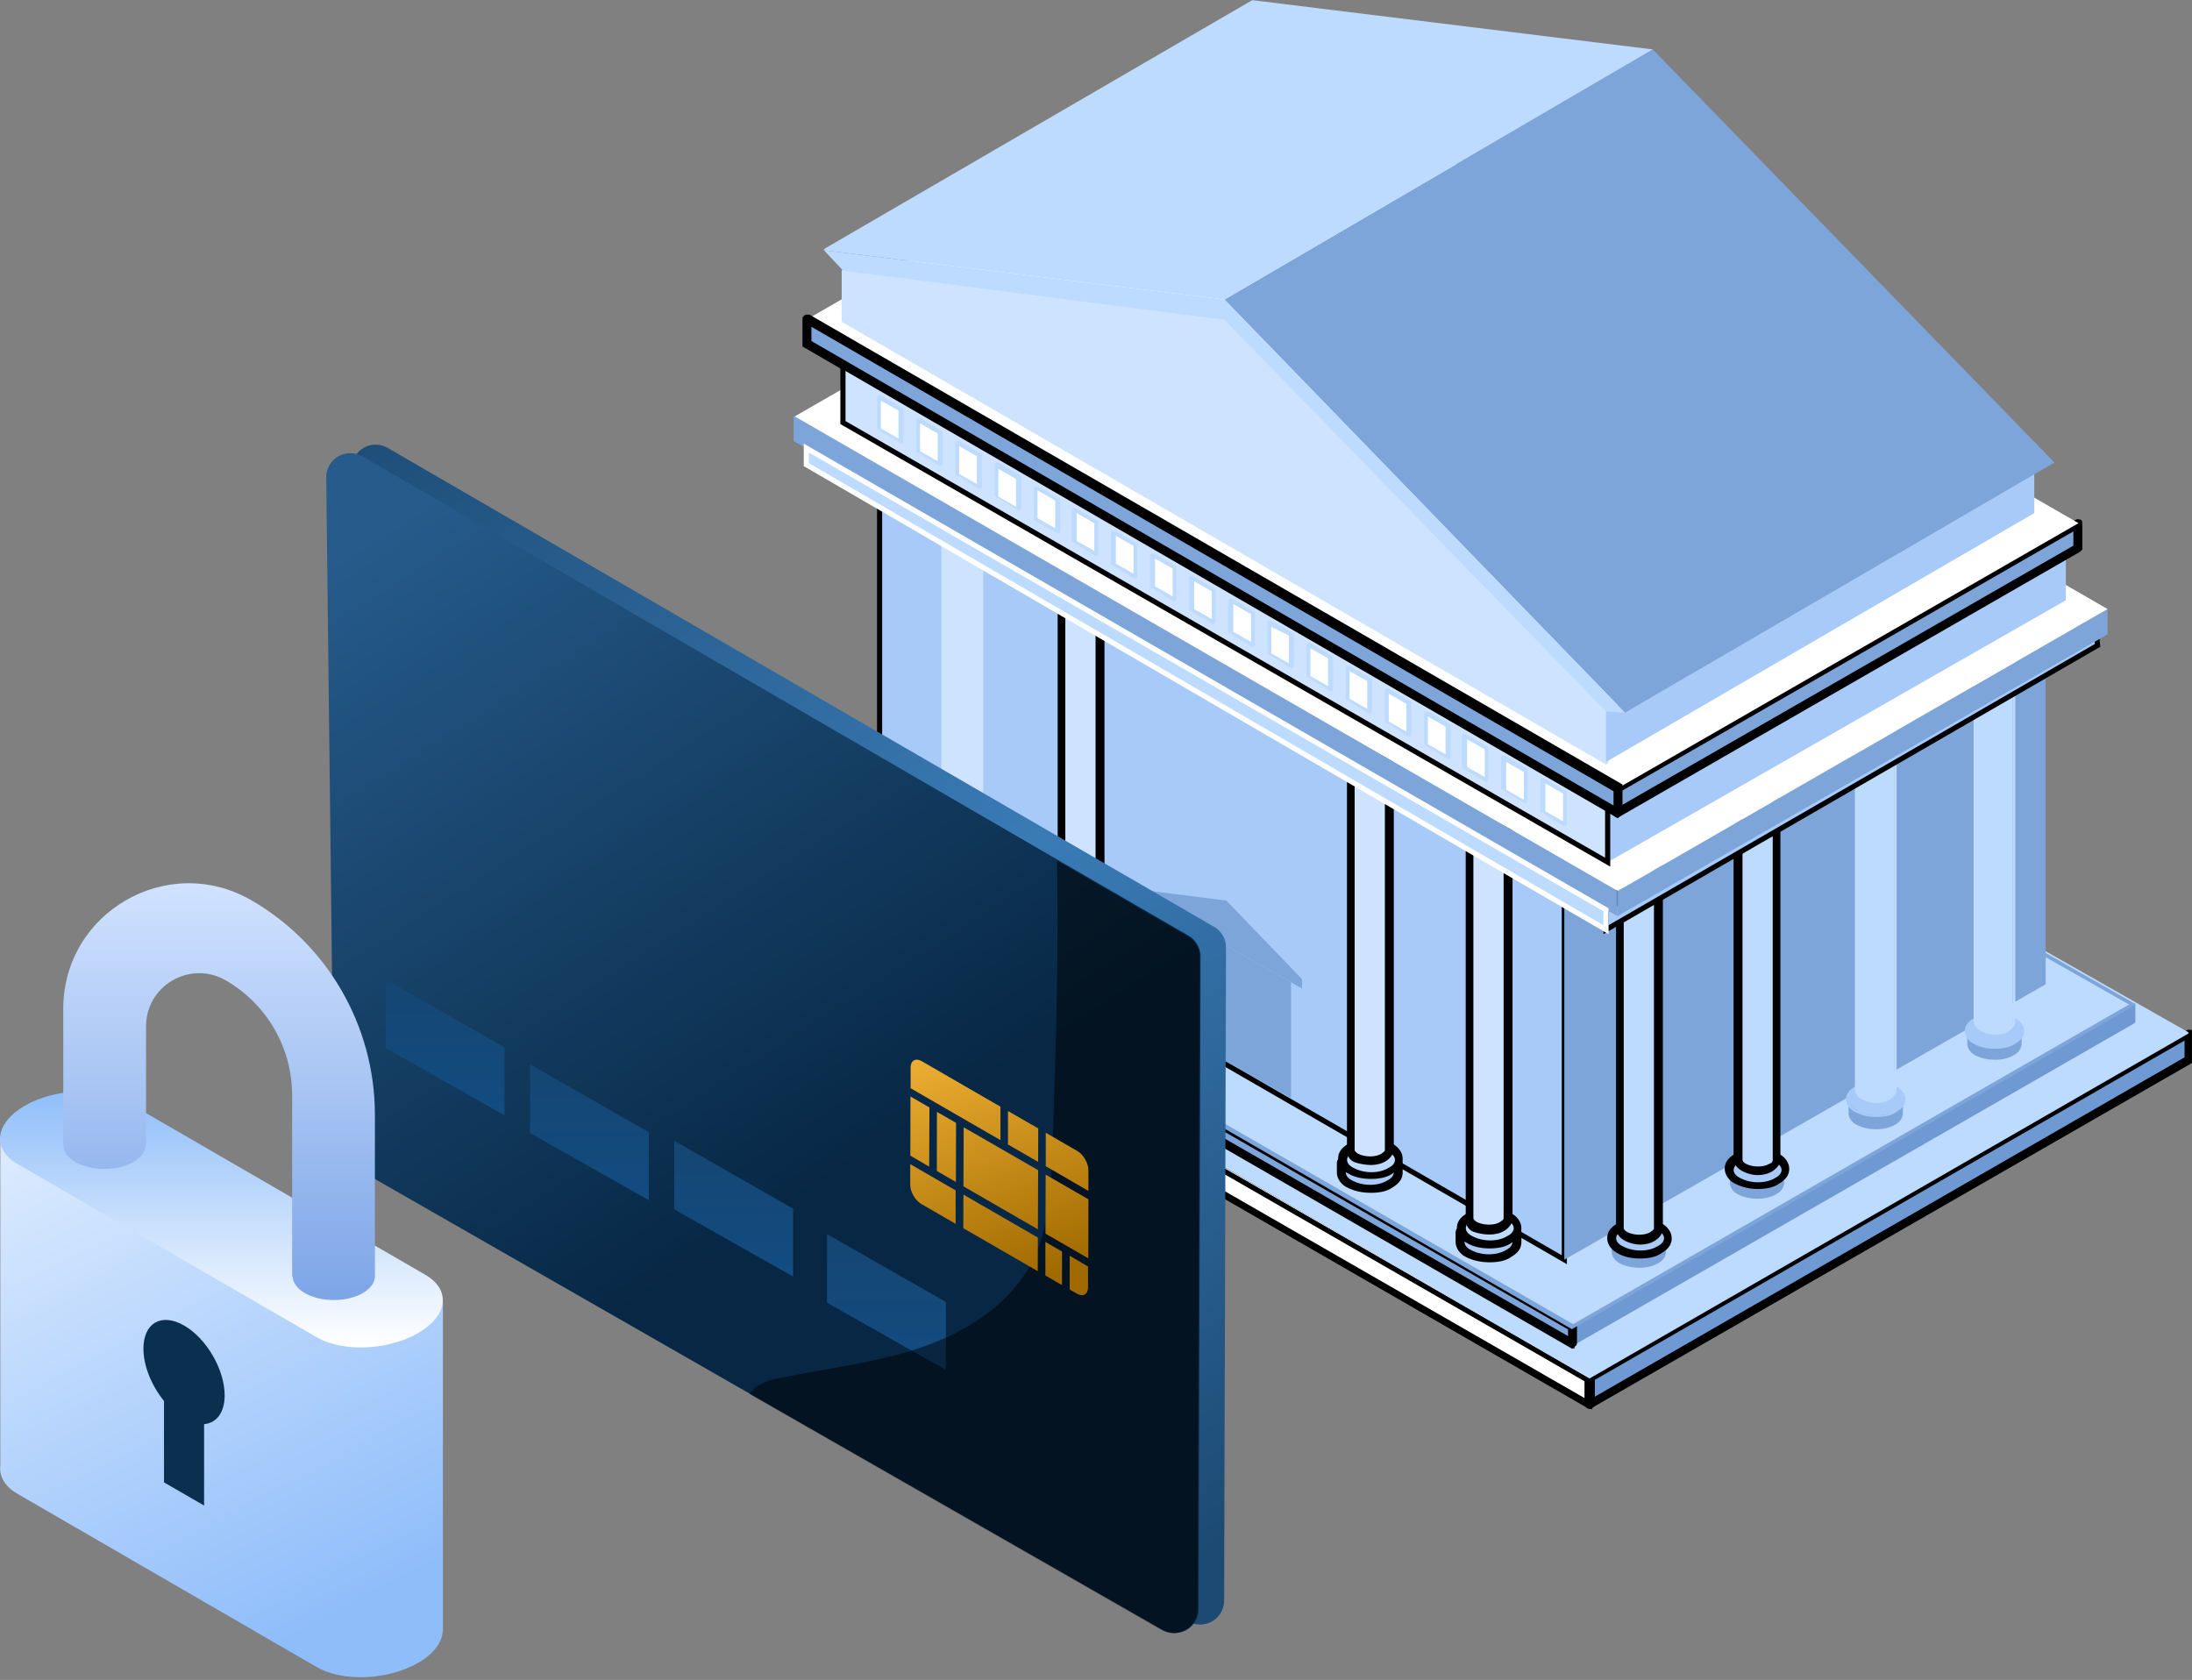<svg width="351" height="269" viewBox="0 0 351 269" fill="none" xmlns="http://www.w3.org/2000/svg">
<rect x="0" y="0" width="351" height="269" fill="#808080" stroke="none"/>
<g clip-path="url(#clip0_864_3005)">
<path d="M350.425 165.499L254.536 220.725V224.973L350.425 169.747V165.499Z" fill="#6E99D2"/>
<path d="M254.536 225.175L350.627 169.948L350.829 169.746V165.498C350.829 165.295 350.829 165.295 350.627 165.295H350.425L254.536 220.522L254.334 220.724V224.973C254.132 224.973 254.334 225.175 254.536 225.175ZM350.222 169.544L254.941 224.366V220.724L350.222 165.902V169.544Z" fill="#6E99D2"/>
<path d="M254.536 225.175L350.627 169.948L350.829 169.746V165.498C350.829 165.295 350.829 165.295 350.627 165.295H350.425L254.536 220.522L254.334 220.724V224.973C254.132 224.973 254.334 225.175 254.536 225.175ZM350.222 169.544L254.941 224.366V220.724L350.222 165.902V169.544Z" stroke="black" stroke-width="0.824"/>
<path d="M119.202 147.09L254.538 224.974V220.726L119.202 142.842V147.09Z" fill="white"/>
<path d="M119.202 147.09L254.538 224.974V220.726L119.202 142.842V147.09Z" stroke="black" stroke-width="0.824"/>
<path d="M254.536 225.176C254.739 225.176 254.941 224.974 254.941 224.771V220.523V220.321L119.605 142.437H119.201L118.998 142.639V146.887V147.09L254.536 225.176ZM254.132 220.927V224.569L119.403 147.09V143.448L254.132 220.927Z" fill="white"/>
<path d="M254.536 225.176C254.739 225.176 254.941 224.974 254.941 224.771V220.523V220.321L119.605 142.437H119.201L118.998 142.639V146.887V147.09L254.536 225.176ZM254.132 220.927V224.569L119.403 147.09V143.448L254.132 220.927Z" stroke="black" stroke-width="0.824"/>
<path d="M350.423 165.294L213.671 87.612L119.199 142.435L254.535 220.723L350.423 165.497V165.294Z" fill="#BDDAFF"/>
<path d="M341.521 160.843L251.701 212.429V215.26H251.904L341.521 163.675V160.843Z" fill="#6E99D2"/>
<path d="M251.905 215.464L341.724 163.879L341.927 163.676V160.844C341.927 160.844 341.927 160.642 341.724 160.642H341.522L251.905 212.227V212.429V215.262C251.5 215.262 251.5 215.464 251.905 215.464C251.703 215.464 251.703 215.464 251.905 215.464ZM341.118 163.474L252.108 214.655V212.632L341.118 161.451V163.474Z" fill="#6E99D2"/>
<path d="M125.066 142.233L251.703 215.262V212.429L125.066 139.401V142.233Z" fill="#7DA5DA"/>
<path d="M125.066 142.233L251.703 215.262V212.429L125.066 139.401V142.233Z" stroke="black" stroke-width="0.824"/>
<path d="M251.704 215.464C251.78 215.387 251.858 215.339 251.924 215.298C252.031 215.232 252.108 215.184 252.108 215.06V212.227C252.108 212.025 252.108 212.025 251.906 212.025L125.066 138.996H124.662L124.459 139.199V142.031C124.459 142.233 124.46 142.233 124.662 142.233L251.704 215.464ZM251.501 212.632V214.654L125.269 142.031V140.008L251.501 212.632Z" fill="#7DA5DA"/>
<path d="M251.704 215.464C251.78 215.387 251.858 215.339 251.924 215.298C252.031 215.232 252.108 215.184 252.108 215.06V212.227C252.108 212.025 252.108 212.025 251.906 212.025L125.066 138.996H124.662L124.459 139.199V142.031C124.459 142.233 124.46 142.233 124.662 142.233L251.704 215.464ZM251.501 212.632V214.654L125.269 142.031V140.008L251.501 212.632Z" stroke="black" stroke-width="0.824"/>
<path d="M341.521 160.842L214.074 88.42H213.872L125.064 139.399L251.701 212.428L341.521 160.842Z" fill="#BDDAFF"/>
<path d="M251.703 212.833C251.905 212.833 251.905 212.833 251.703 212.833L341.724 161.046L341.927 160.843C341.927 160.843 341.927 160.641 341.724 160.641L214.278 88.219C214.278 88.219 214.076 88.219 213.873 88.219L124.863 139.198L124.661 139.4C124.661 139.602 124.661 139.602 124.863 139.602L251.703 212.833ZM340.915 160.843L251.905 212.024L125.673 139.4L214.076 88.826L340.915 160.843Z" fill="#7DA5DA"/>
<path d="M140.847 138.393L250.492 201.712V144.462L140.847 81.143V138.393Z" fill="#A7CAF8"/>
<path d="M140.847 138.393L250.492 201.712V144.462L140.847 81.143V138.393Z" stroke="black" stroke-width="0.824"/>
<path d="M327.566 157.609L250.49 201.709V144.46L257.166 148.304L327.566 107.44V157.609Z" fill="#7DA5DA"/>
<path d="M243.003 197.06V198.678C243.003 199.285 242.561 200.094 241.676 200.499C239.686 201.509 236.591 201.509 234.822 200.499C233.937 200.094 233.495 199.285 233.495 198.678V197.06H243.003Z" fill="#A7CAF8"/>
<path d="M238.551 201.712C239.765 201.712 240.979 201.509 241.788 200.903C242.799 200.296 243.205 199.689 243.205 198.88V197.261C243.205 197.06 243.002 196.857 242.799 196.857H233.899C233.696 196.857 233.494 197.06 233.494 197.261V198.88C233.494 199.689 234.101 200.499 234.91 200.903C236.124 201.509 237.338 201.712 238.551 201.712ZM242.597 197.464V198.88C242.597 199.487 242.193 200.094 241.384 200.499C239.765 201.509 237.135 201.509 235.315 200.499C234.505 200.094 234.101 199.487 234.101 198.88V197.464H242.597Z" fill="#A7CAF8"/>
<path d="M238.551 201.712C239.765 201.712 240.979 201.509 241.788 200.903C242.799 200.296 243.205 199.689 243.205 198.88V197.261C243.205 197.06 243.002 196.857 242.799 196.857H233.899C233.696 196.857 233.494 197.06 233.494 197.261V198.88C233.494 199.689 234.101 200.499 234.91 200.903C236.124 201.509 237.338 201.712 238.551 201.712ZM242.597 197.464V198.88C242.597 199.487 242.193 200.094 241.384 200.499C239.765 201.509 237.135 201.509 235.315 200.499C234.505 200.094 234.101 199.487 234.101 198.88V197.464H242.597Z" stroke="black" stroke-width="0.824"/>
<path d="M235.315 194.835C233.494 195.847 233.494 197.465 235.315 198.476C237.136 199.488 239.967 199.488 241.586 198.476C243.406 197.465 243.406 195.847 241.586 194.835C239.967 193.823 237.136 193.823 235.315 194.835Z" fill="#BDDAFF"/>
<path d="M238.551 199.488C239.765 199.488 240.979 199.285 241.788 198.678C242.799 198.071 243.204 197.464 243.204 196.655C243.204 195.846 242.597 195.037 241.788 194.632C239.967 193.621 236.933 193.621 235.112 194.632C234.1 195.239 233.696 195.846 233.696 196.655C233.696 197.464 234.303 198.273 235.112 198.678C236.124 199.285 237.338 199.488 238.551 199.488ZM238.551 194.228C239.563 194.228 240.776 194.43 241.586 195.037C242.395 195.441 242.799 196.048 242.799 196.655C242.799 197.262 242.395 197.869 241.586 198.273C239.967 199.285 237.338 199.285 235.517 198.273C234.708 197.869 234.303 197.262 234.303 196.655C234.303 196.048 234.708 195.441 235.517 195.037C236.326 194.632 237.338 194.228 238.551 194.228Z" fill="#BDDAFF"/>
<path d="M238.551 199.488C239.765 199.488 240.979 199.285 241.788 198.678C242.799 198.071 243.204 197.464 243.204 196.655C243.204 195.846 242.597 195.037 241.788 194.632C239.967 193.621 236.933 193.621 235.112 194.632C234.1 195.239 233.696 195.846 233.696 196.655C233.696 197.464 234.303 198.273 235.112 198.678C236.124 199.285 237.338 199.488 238.551 199.488ZM238.551 194.228C239.563 194.228 240.776 194.43 241.586 195.037C242.395 195.441 242.799 196.048 242.799 196.655C242.799 197.262 242.395 197.869 241.586 198.273C239.967 199.285 237.338 199.285 235.517 198.273C234.708 197.869 234.303 197.262 234.303 196.655C234.303 196.048 234.708 195.441 235.517 195.037C236.326 194.632 237.338 194.228 238.551 194.228Z" stroke="black" stroke-width="0.824"/>
<path d="M241.587 132.933V195.038C241.587 195.443 241.364 195.847 240.694 196.252C239.354 196.859 237.346 196.859 236.006 196.252C235.336 195.847 235.113 195.443 235.113 195.038V130.303L241.587 132.933Z" fill="#CEE3FF"/>
<path d="M238.552 197.264C239.361 197.264 240.17 197.062 240.777 196.657C241.384 196.253 241.788 195.646 241.788 195.241V133.136C241.788 133.035 241.788 132.984 241.764 132.959C241.738 132.934 241.688 132.934 241.586 132.934L235.518 130.506H235.315L235.113 130.709V195.443C235.113 196.05 235.518 196.657 236.124 196.859C236.731 197.062 237.54 197.264 238.552 197.264ZM241.182 133.136V195.038C241.182 195.443 240.979 195.646 240.372 196.05C239.361 196.657 237.54 196.657 236.327 196.05C235.922 195.847 235.518 195.443 235.518 195.038V130.91L241.182 133.136Z" fill="#CEE3FF"/>
<path d="M238.552 197.264C239.361 197.264 240.17 197.062 240.777 196.657C241.384 196.253 241.788 195.646 241.788 195.241V133.136C241.788 133.035 241.788 132.984 241.764 132.959C241.738 132.934 241.688 132.934 241.586 132.934L235.518 130.506H235.315L235.113 130.709V195.443C235.113 196.05 235.518 196.657 236.124 196.859C236.731 197.062 237.54 197.264 238.552 197.264ZM241.182 133.136V195.038C241.182 195.443 240.979 195.646 240.372 196.05C239.361 196.657 237.54 196.657 236.327 196.05C235.922 195.847 235.518 195.443 235.518 195.038V130.91L241.182 133.136Z" stroke="black" stroke-width="0.824"/>
<path d="M223.991 186.135V187.753C223.991 188.361 223.558 189.17 222.693 189.574C220.745 190.586 217.715 190.586 215.984 189.574C215.118 189.17 214.685 188.361 214.685 187.753V186.135H223.991Z" fill="#A7CAF8"/>
<path d="M219.54 190.585C220.753 190.585 221.967 190.383 222.776 189.775C223.788 189.169 224.192 188.562 224.192 187.753V186.135C224.192 185.932 223.99 185.73 223.788 185.73H214.887C214.684 185.73 214.482 185.932 214.482 186.135V187.753C214.482 188.562 215.089 189.371 215.898 189.775C217.112 190.383 218.326 190.585 219.54 190.585ZM223.586 186.336V187.753C223.586 188.36 223.181 188.966 222.371 189.371C220.753 190.383 218.123 190.383 216.303 189.371C215.494 188.966 215.089 188.36 215.089 187.753V186.336H223.586Z" fill="#A7CAF8"/>
<path d="M219.54 190.585C220.753 190.585 221.967 190.383 222.776 189.775C223.788 189.169 224.192 188.562 224.192 187.753V186.135C224.192 185.932 223.99 185.73 223.788 185.73H214.887C214.684 185.73 214.482 185.932 214.482 186.135V187.753C214.482 188.562 215.089 189.371 215.898 189.775C217.112 190.383 218.326 190.585 219.54 190.585ZM223.586 186.336V187.753C223.586 188.36 223.181 188.966 222.371 189.371C220.753 190.383 218.123 190.383 216.303 189.371C215.494 188.966 215.089 188.36 215.089 187.753V186.336H223.586Z" stroke="black" stroke-width="0.824"/>
<path d="M216.303 183.706C214.483 184.718 214.483 186.336 216.303 187.348C218.123 188.36 220.956 188.36 222.574 187.348C224.395 186.336 224.395 184.718 222.574 183.706C220.956 182.696 218.123 182.696 216.303 183.706Z" fill="#BDDAFF"/>
<path d="M219.54 188.36C220.753 188.36 221.968 188.157 222.777 187.551C223.788 186.943 224.192 186.336 224.192 185.527C224.192 184.718 223.586 183.909 222.777 183.504C220.956 182.493 217.922 182.493 216.101 183.504C215.089 184.111 214.685 184.718 214.685 185.527C214.685 186.336 215.292 187.146 216.101 187.551C217.113 188.157 218.326 188.36 219.54 188.36ZM219.54 183.302C220.552 183.302 221.765 183.504 222.574 184.111C223.383 184.516 223.788 185.123 223.788 185.73C223.788 186.336 223.383 186.943 222.574 187.348C220.956 188.36 218.326 188.36 216.505 187.348C215.696 186.943 215.292 186.336 215.292 185.73C215.292 185.123 215.696 184.516 216.505 184.111C217.314 183.504 218.326 183.302 219.54 183.302Z" fill="#BDDAFF"/>
<path d="M219.54 188.36C220.753 188.36 221.968 188.157 222.777 187.551C223.788 186.943 224.192 186.336 224.192 185.527C224.192 184.718 223.586 183.909 222.777 183.504C220.956 182.493 217.922 182.493 216.101 183.504C215.089 184.111 214.685 184.718 214.685 185.527C214.685 186.336 215.292 187.146 216.101 187.551C217.113 188.157 218.326 188.36 219.54 188.36ZM219.54 183.302C220.552 183.302 221.765 183.504 222.574 184.111C223.383 184.516 223.788 185.123 223.788 185.73C223.788 186.336 223.383 186.943 222.574 187.348C220.956 188.36 218.326 188.36 216.505 187.348C215.696 186.943 215.292 186.336 215.292 185.73C215.292 185.123 215.696 184.516 216.505 184.111C217.314 183.504 218.326 183.302 219.54 183.302Z" stroke="black" stroke-width="0.824"/>
<path d="M222.573 122.007V184.113C222.573 184.517 222.35 184.922 221.68 185.326C220.341 185.933 218.332 185.933 216.992 185.326C216.323 184.922 216.1 184.517 216.1 184.113V119.377L222.573 122.007Z" fill="#CEE3FF"/>
<path d="M219.539 186.135C220.349 186.135 221.158 185.933 221.764 185.528C222.371 185.124 222.776 184.517 222.776 184.113V122.007C222.776 121.805 222.776 121.805 222.574 121.805L216.505 119.377H216.303L216.1 119.58V184.314C216.1 184.922 216.505 185.528 217.112 185.731C217.719 185.933 218.73 186.135 219.539 186.135ZM222.169 122.21V184.113C222.169 184.517 221.967 184.719 221.36 185.123C220.349 185.731 218.528 185.731 217.314 185.123C216.91 184.922 216.505 184.517 216.505 184.113V119.985L222.169 122.21Z" fill="#CEE3FF"/>
<path d="M219.539 186.135C220.349 186.135 221.158 185.933 221.764 185.528C222.371 185.124 222.776 184.517 222.776 184.113V122.007C222.776 121.805 222.776 121.805 222.574 121.805L216.505 119.377H216.303L216.1 119.58V184.314C216.1 184.922 216.505 185.528 217.112 185.731C217.719 185.933 218.73 186.135 219.539 186.135ZM222.169 122.21V184.113C222.169 184.517 221.967 184.719 221.36 185.123C220.349 185.731 218.528 185.731 217.314 185.123C216.91 184.922 216.505 184.517 216.505 184.113V119.985L222.169 122.21Z" stroke="black" stroke-width="0.824"/>
<path d="M177.663 159.429V161.048C177.663 161.654 177.242 162.463 176.4 162.868C174.505 163.879 171.558 163.879 169.873 162.868C169.031 162.463 168.61 161.654 168.61 161.048V159.429H177.663Z" fill="#A7CAF8"/>
<path d="M173.211 164.082C174.425 164.082 175.638 163.88 176.447 163.273C177.459 162.666 177.864 162.06 177.864 161.251V159.632C177.864 159.43 177.662 159.227 177.459 159.227H168.558C168.356 159.227 168.153 159.43 168.153 159.632V161.251C168.153 162.06 168.761 162.869 169.57 163.273C170.783 163.678 171.998 164.082 173.211 164.082ZM177.257 159.834V161.251C177.257 161.857 176.852 162.464 176.043 162.869C174.425 163.88 171.795 163.88 169.974 162.869C169.165 162.464 168.761 161.857 168.761 161.251V159.834H177.257Z" fill="#A7CAF8"/>
<path d="M173.211 164.082C174.425 164.082 175.638 163.88 176.447 163.273C177.459 162.666 177.864 162.06 177.864 161.251V159.632C177.864 159.43 177.662 159.227 177.459 159.227H168.558C168.356 159.227 168.153 159.43 168.153 159.632V161.251C168.153 162.06 168.761 162.869 169.57 163.273C170.783 163.678 171.998 164.082 173.211 164.082ZM177.257 159.834V161.251C177.257 161.857 176.852 162.464 176.043 162.869C174.425 163.88 171.795 163.88 169.974 162.869C169.165 162.464 168.761 161.857 168.761 161.251V159.834H177.257Z" stroke="black" stroke-width="0.824"/>
<path d="M169.974 157.003C168.154 158.015 168.154 159.633 169.974 160.645C171.795 161.657 174.627 161.657 176.246 160.645C178.066 159.633 178.066 158.015 176.246 157.003C174.627 155.992 171.795 155.992 169.974 157.003Z" fill="#BDDAFF"/>
<path d="M173.211 161.859C174.425 161.859 175.638 161.657 176.448 161.049C177.459 160.442 177.864 159.836 177.864 159.027C177.864 158.218 177.257 157.408 176.448 157.003C174.628 155.992 171.593 155.992 169.772 157.003C168.761 157.611 168.356 158.218 168.356 159.027C168.356 159.836 168.963 160.645 169.772 161.049C170.783 161.454 171.998 161.859 173.211 161.859ZM173.211 156.599C174.223 156.599 175.437 156.801 176.246 157.408C177.055 157.812 177.459 158.42 177.459 159.027C177.459 159.633 177.055 160.24 176.246 160.645C174.628 161.657 171.998 161.657 170.177 160.645C169.368 160.24 168.963 159.633 168.963 159.027C168.963 158.42 169.368 157.812 170.177 157.408C170.986 156.801 171.998 156.599 173.211 156.599Z" fill="#BDDAFF"/>
<path d="M173.211 161.859C174.425 161.859 175.638 161.657 176.448 161.049C177.459 160.442 177.864 159.836 177.864 159.027C177.864 158.218 177.257 157.408 176.448 157.003C174.628 155.992 171.593 155.992 169.772 157.003C168.761 157.611 168.356 158.218 168.356 159.027C168.356 159.836 168.963 160.645 169.772 161.049C170.783 161.454 171.998 161.859 173.211 161.859ZM173.211 156.599C174.223 156.599 175.437 156.801 176.246 157.408C177.055 157.812 177.459 158.42 177.459 159.027C177.459 159.633 177.055 160.24 176.246 160.645C174.628 161.657 171.998 161.657 170.177 160.645C169.368 160.24 168.963 159.633 168.963 159.027C168.963 158.42 169.368 157.812 170.177 157.408C170.986 156.801 171.998 156.599 173.211 156.599Z" stroke="black" stroke-width="0.824"/>
<path d="M176.247 95.304V157.409C176.247 157.813 176.024 158.219 175.354 158.623C174.015 159.229 172.006 159.229 170.667 158.623C169.997 158.219 169.774 157.813 169.774 157.409V92.674L176.247 95.304Z" fill="#CEE3FF"/>
<path d="M173.212 159.634C174.021 159.634 174.83 159.432 175.437 159.028C176.044 158.623 176.448 158.016 176.448 157.611V95.506C176.448 95.304 176.448 95.304 176.247 95.304L170.178 92.877H169.975L169.773 93.079V157.814C169.773 158.42 170.178 159.028 170.784 159.229C171.391 159.432 172.2 159.634 173.212 159.634ZM175.842 95.506V157.409C175.842 157.814 175.639 158.016 175.033 158.42C174.021 159.028 172.2 159.028 170.987 158.42C170.582 158.218 170.178 157.814 170.178 157.409V93.281L175.842 95.506Z" fill="#CEE3FF"/>
<path d="M173.212 159.634C174.021 159.634 174.83 159.432 175.437 159.028C176.044 158.623 176.448 158.016 176.448 157.611V95.506C176.448 95.304 176.448 95.304 176.247 95.304L170.178 92.877H169.975L169.773 93.079V157.814C169.773 158.42 170.178 159.028 170.784 159.229C171.391 159.432 172.2 159.634 173.212 159.634ZM175.842 95.506V157.409C175.842 157.814 175.639 158.016 175.033 158.42C174.021 159.028 172.2 159.028 170.987 158.42C170.582 158.218 170.178 157.814 170.178 157.409V93.281L175.842 95.506Z" stroke="black" stroke-width="0.824"/>
<path d="M158.651 148.505V150.123C158.651 150.729 158.23 151.539 157.388 151.944C155.493 152.955 152.545 152.955 150.861 151.944C150.019 151.539 149.598 150.729 149.598 150.123V148.505H158.651Z" fill="#A7CAF8"/>
<path d="M154.2 152.955C155.413 152.955 156.627 152.753 157.436 152.146C158.448 151.539 158.852 150.932 158.852 150.123V148.504C158.852 148.302 158.651 148.1 158.448 148.1H149.547C149.345 148.1 149.142 148.302 149.142 148.504V150.123C149.142 150.932 149.749 151.741 150.558 152.146C151.772 152.753 152.986 152.955 154.2 152.955ZM158.246 148.707V150.123C158.246 150.729 157.841 151.337 157.032 151.741C155.413 152.753 152.784 152.753 150.963 151.741C150.154 151.337 149.749 150.729 149.749 150.123V148.707H158.246Z" fill="#A7CAF8"/>
<path d="M150.963 146.076C149.142 147.087 149.142 148.706 150.963 149.717C152.784 150.728 155.615 150.728 157.233 149.717C159.054 148.706 159.054 147.087 157.233 146.076C155.615 145.064 152.784 145.064 150.963 146.076Z" fill="#BDDAFF"/>
<path d="M154.2 150.73C155.413 150.73 156.627 150.528 157.436 149.921C158.448 149.314 158.852 148.708 158.852 147.898C158.852 147.089 158.246 146.28 157.436 145.875C155.616 144.863 152.582 144.863 150.761 145.875C149.749 146.482 149.345 147.089 149.345 147.898C149.345 148.708 149.952 149.517 150.761 149.921C151.772 150.528 152.986 150.73 154.2 150.73ZM154.2 145.672C155.212 145.672 156.425 145.875 157.234 146.482C158.043 146.887 158.448 147.493 158.448 148.1C158.448 148.708 158.043 149.314 157.234 149.718C155.616 150.73 152.986 150.73 151.165 149.718C150.356 149.314 149.952 148.708 149.952 148.1C149.952 147.493 150.356 146.887 151.165 146.482C151.974 145.875 152.986 145.672 154.2 145.672Z" fill="#BDDAFF"/>
<path d="M157.235 84.378V146.484C157.235 146.888 157.012 147.293 156.342 147.697C155.003 148.303 152.994 148.303 151.655 147.697C150.985 147.293 150.762 146.888 150.762 146.484V81.749L157.235 84.378Z" fill="#CEE3FF"/>
<path d="M154.2 148.506C155.009 148.506 155.818 148.303 156.425 147.899C157.032 147.494 157.436 146.888 157.436 146.484V84.378C157.436 84.176 157.436 84.176 157.234 84.176L151.166 81.749H150.963L150.761 81.951V146.685C150.761 147.293 151.166 147.899 151.772 148.102C152.379 148.303 153.391 148.506 154.2 148.506ZM156.83 84.581V146.484C156.83 146.888 156.627 147.09 156.021 147.494C155.009 148.102 153.188 148.102 151.975 147.494C151.57 147.293 151.166 146.888 151.166 146.484V82.355L156.83 84.581Z" fill="#CEE3FF"/>
<path d="M315.018 165.499V167.117C315.018 167.723 315.422 168.533 316.231 168.937C318.052 169.948 320.885 169.948 322.503 168.937C323.312 168.533 323.716 167.723 323.716 167.117V165.499H315.018Z" fill="#7DA5DA"/>
<path d="M322.705 163.272C324.526 164.284 324.526 165.902 322.705 166.914C320.884 167.926 318.052 167.926 316.433 166.914C314.612 165.902 314.612 164.284 316.433 163.272C318.052 162.261 320.884 162.261 322.705 163.272Z" fill="#A7CAF8"/>
<path d="M319.469 167.925C320.683 167.925 321.896 167.722 322.706 167.116C323.717 166.508 324.122 165.902 324.122 165.093C324.122 164.283 323.515 163.474 322.706 163.069C320.886 162.058 317.851 162.058 316.03 163.069C315.019 163.677 314.614 164.283 314.614 165.093C314.614 165.902 315.221 166.711 316.03 167.116C317.042 167.722 318.256 167.925 319.469 167.925ZM319.469 162.665C320.481 162.665 321.695 162.867 322.504 163.474C323.313 163.878 323.717 164.486 323.717 165.093C323.717 165.699 323.313 166.306 322.504 166.711C320.885 167.722 318.256 167.722 316.435 166.711C315.626 166.306 315.221 165.699 315.221 165.093C315.221 164.486 315.626 163.878 316.435 163.474C317.447 163.069 318.457 162.665 319.469 162.665Z" fill="#A7CAF8"/>
<path d="M316.435 101.368V163.473C316.435 163.877 316.637 164.282 317.245 164.686C318.458 165.293 320.279 165.293 321.493 164.686C322.099 164.282 322.302 163.877 322.302 163.473V98.738L316.435 101.368Z" fill="#BDDAFF"/>
<path d="M319.47 165.698C320.279 165.698 321.088 165.496 321.695 165.092C322.302 164.686 322.706 164.08 322.706 163.675V98.94C322.706 98.94 322.706 98.738 322.504 98.738H322.302L316.233 101.165C316.031 101.165 316.031 101.368 316.031 101.368V163.473C316.031 164.965 318.27 165.698 319.47 165.698ZM322.302 99.345V163.473C322.302 163.877 322.1 164.08 321.493 164.484C320.482 165.092 318.661 165.092 317.447 164.484C317.042 164.282 316.638 163.877 316.638 163.473V101.57L322.302 99.345Z" fill="#BDDAFF"/>
<path d="M296.008 176.627V178.246C296.008 178.853 296.412 179.662 297.222 180.066C299.042 181.078 301.874 181.078 303.493 180.066C304.302 179.662 304.707 178.853 304.707 178.246V176.627H296.008Z" fill="#7DA5DA"/>
<path d="M303.695 174.199C305.516 175.21 305.516 176.828 303.695 177.84C301.874 178.852 299.042 178.852 297.423 177.84C295.603 176.828 295.603 175.21 297.423 174.199C299.042 173.188 301.874 173.188 303.695 174.199Z" fill="#A7CAF8"/>
<path d="M300.459 178.852C301.672 178.852 302.886 178.65 303.695 178.043C304.707 177.436 305.111 176.829 305.111 176.02C305.111 175.211 304.505 174.402 303.695 173.997C301.875 172.985 298.84 172.985 297.02 173.997C296.008 174.603 295.603 175.211 295.603 176.02C295.603 176.829 296.211 177.638 297.02 178.043C298.233 178.65 299.245 178.852 300.459 178.852ZM300.459 173.794C301.47 173.794 302.684 173.997 303.493 174.603C304.302 175.009 304.707 175.615 304.707 176.222C304.707 176.829 304.302 177.436 303.493 177.841C301.875 178.852 299.245 178.852 297.424 177.841C296.615 177.436 296.211 176.829 296.211 176.222C296.211 175.615 296.615 175.009 297.424 174.603C298.435 173.997 299.447 173.794 300.459 173.794Z" fill="#A7CAF8"/>
<path d="M297.424 112.499V174.604C297.424 175.008 297.627 175.413 298.234 175.818C299.448 176.425 301.269 176.425 302.482 175.818C303.089 175.413 303.291 175.008 303.291 174.604V109.87L297.424 112.499Z" fill="#BDDAFF"/>
<path d="M300.459 176.627C301.268 176.627 302.078 176.424 302.684 176.02C303.291 175.615 303.696 175.008 303.696 174.603V109.869C303.696 109.869 303.696 109.667 303.493 109.667H303.291L297.222 112.095C297.02 112.095 297.02 112.296 297.02 112.296V174.402C297.02 175.962 299.229 176.627 300.459 176.627ZM303.291 110.476V174.603C303.291 175.008 303.089 175.211 302.482 175.615C301.47 176.222 299.65 176.222 298.436 175.615C298.032 175.413 297.627 175.008 297.627 174.603V112.701L303.291 110.476Z" fill="#BDDAFF"/>
<path d="M276.992 187.749V189.367C276.992 189.974 277.396 190.783 278.206 191.187C280.026 192.199 282.859 192.199 284.477 191.187C285.286 190.783 285.69 189.974 285.69 189.367V187.749H276.992Z" fill="#7DA5DA"/>
<path d="M284.68 185.321C286.501 186.332 286.501 187.951 284.68 188.962C282.859 189.974 280.028 189.974 278.41 188.962C276.589 187.951 276.589 186.332 278.41 185.321C280.028 184.31 282.859 184.31 284.68 185.321Z" fill="#A7CAF8"/>
<path d="M281.443 189.975C282.657 189.975 283.871 189.773 284.68 189.166C285.691 188.558 286.096 187.952 286.096 187.143C286.096 186.334 285.489 185.524 284.68 185.12C282.859 184.109 279.825 184.109 278.004 185.12C276.992 185.727 276.588 186.334 276.588 187.143C276.588 187.952 277.195 188.761 278.004 189.166C279.218 189.773 280.432 189.975 281.443 189.975ZM281.443 184.918C282.455 184.918 283.668 185.12 284.478 185.727C285.287 186.131 285.691 186.738 285.691 187.345C285.691 187.952 285.287 188.558 284.478 188.964C282.859 189.975 280.23 189.975 278.409 188.964C277.6 188.558 277.195 187.952 277.195 187.345C277.195 186.738 277.6 186.131 278.409 185.727C279.42 185.12 280.432 184.918 281.443 184.918Z" fill="#A7CAF8"/>
<path d="M281.443 189.975C282.657 189.975 283.871 189.773 284.68 189.166C285.691 188.558 286.096 187.952 286.096 187.143C286.096 186.334 285.489 185.524 284.68 185.12C282.859 184.109 279.825 184.109 278.004 185.12C276.992 185.727 276.588 186.334 276.588 187.143C276.588 187.952 277.195 188.761 278.004 189.166C279.218 189.773 280.432 189.975 281.443 189.975ZM281.443 184.918C282.455 184.918 283.668 185.12 284.478 185.727C285.287 186.131 285.691 186.738 285.691 187.345C285.691 187.952 285.287 188.558 284.478 188.964C282.859 189.975 280.23 189.975 278.409 188.964C277.6 188.558 277.195 187.952 277.195 187.345C277.195 186.738 277.6 186.131 278.409 185.727C279.42 185.12 280.432 184.918 281.443 184.918Z" stroke="black" stroke-width="0.824"/>
<path d="M278.408 123.625V185.73C278.408 186.134 278.61 186.539 279.217 186.943C280.431 187.551 282.251 187.551 283.465 186.943C284.072 186.539 284.274 186.134 284.274 185.73V120.995L278.408 123.625Z" fill="#BDDAFF"/>
<path d="M281.442 187.752C282.251 187.752 283.06 187.55 283.668 187.145C284.275 186.741 284.679 186.134 284.679 185.729V120.995C284.679 120.995 284.679 120.792 284.477 120.792H284.275L278.205 123.22C278.003 123.22 278.003 123.422 278.003 123.422V185.527C278.003 187.018 280.243 187.752 281.442 187.752ZM284.275 121.601V185.729C284.275 186.134 284.072 186.538 283.465 186.741C282.454 187.348 280.633 187.348 279.42 186.741C279.015 186.538 278.611 186.134 278.611 185.729V123.826L284.275 121.601Z" fill="#BDDAFF"/>
<path d="M281.442 187.752C282.251 187.752 283.06 187.55 283.668 187.145C284.275 186.741 284.679 186.134 284.679 185.729V120.995C284.679 120.995 284.679 120.792 284.477 120.792H284.275L278.205 123.22C278.003 123.22 278.003 123.422 278.003 123.422V185.527C278.003 187.018 280.243 187.752 281.442 187.752ZM284.275 121.601V185.729C284.275 186.134 284.072 186.538 283.465 186.741C282.454 187.348 280.633 187.348 279.42 186.741C279.015 186.538 278.611 186.134 278.611 185.729V123.826L284.275 121.601Z" stroke="black" stroke-width="0.824"/>
<path d="M258.074 198.802V200.42C258.074 201.027 258.479 201.836 259.288 202.241C261.109 203.252 263.94 203.252 265.559 202.241C266.368 201.836 266.773 201.027 266.773 200.42V198.802H258.074Z" fill="#7DA5DA"/>
<path d="M265.66 196.448C267.481 197.46 267.481 199.078 265.66 200.09C263.839 201.101 261.007 201.101 259.389 200.09C257.568 199.078 257.568 197.46 259.389 196.448C261.209 195.437 264.042 195.437 265.66 196.448Z" fill="#A7CAF8"/>
<path d="M262.625 201.102C263.84 201.102 265.053 200.9 265.862 200.293C266.874 199.686 267.279 199.08 267.279 198.27C267.279 197.461 266.672 196.651 265.862 196.247C264.042 195.236 261.007 195.236 259.186 196.247C258.176 196.854 257.771 197.461 257.771 198.27C257.771 199.08 258.377 199.889 259.186 200.293C260.198 200.9 261.412 201.102 262.625 201.102ZM262.625 195.842C263.637 195.842 264.851 196.045 265.66 196.651C266.47 197.056 266.874 197.663 266.874 198.27C266.874 198.877 266.47 199.484 265.66 199.889C264.042 200.9 261.412 200.9 259.591 199.889C258.782 199.484 258.377 198.877 258.377 198.27C258.377 197.663 258.782 197.056 259.591 196.651C260.4 196.247 261.412 195.842 262.625 195.842Z" fill="#A7CAF8"/>
<path d="M262.625 201.102C263.84 201.102 265.053 200.9 265.862 200.293C266.874 199.686 267.279 199.08 267.279 198.27C267.279 197.461 266.672 196.651 265.862 196.247C264.042 195.236 261.007 195.236 259.186 196.247C258.176 196.854 257.771 197.461 257.771 198.27C257.771 199.08 258.377 199.889 259.186 200.293C260.198 200.9 261.412 201.102 262.625 201.102ZM262.625 195.842C263.637 195.842 264.851 196.045 265.66 196.651C266.47 197.056 266.874 197.663 266.874 198.27C266.874 198.877 266.47 199.484 265.66 199.889C264.042 200.9 261.412 200.9 259.591 199.889C258.782 199.484 258.377 198.877 258.377 198.27C258.377 197.663 258.782 197.056 259.591 196.651C260.4 196.247 261.412 195.842 262.625 195.842Z" stroke="black" stroke-width="0.824"/>
<path d="M259.389 134.549V196.653C259.389 197.058 259.592 197.462 260.199 197.867C261.413 198.474 263.233 198.474 264.447 197.867C265.053 197.462 265.256 197.058 265.256 196.653V131.919L259.389 134.549Z" fill="#BDDAFF"/>
<path d="M262.625 198.879C263.435 198.879 264.244 198.677 264.851 198.271C265.458 197.867 265.862 197.26 265.862 196.856V132.121C265.862 132.121 265.862 131.919 265.66 131.919H265.458L259.389 134.346C259.186 134.346 259.186 134.549 259.186 134.549V196.653C259.186 198.188 261.413 198.879 262.625 198.879ZM265.255 132.525V196.653C265.255 197.058 265.053 197.26 264.446 197.665C263.435 198.271 261.614 198.271 260.401 197.665C259.995 197.462 259.591 197.058 259.591 196.653V134.751L265.255 132.525Z" fill="#BDDAFF"/>
<path d="M262.625 198.879C263.435 198.879 264.244 198.677 264.851 198.271C265.458 197.867 265.862 197.26 265.862 196.856V132.121C265.862 132.121 265.862 131.919 265.66 131.919H265.458L259.389 134.346C259.186 134.346 259.186 134.549 259.186 134.549V196.653C259.186 198.188 261.413 198.879 262.625 198.879ZM265.255 132.525V196.653C265.255 197.058 265.053 197.26 264.446 197.665C263.435 198.271 261.614 198.271 260.401 197.665C259.995 197.462 259.591 197.058 259.591 196.653V134.751L265.255 132.525Z" stroke="black" stroke-width="0.824"/>
<path d="M335.881 103.336L257.167 148.862V145.628L335.658 101.049L335.881 103.336Z" fill="#A7CAF8"/>
<path d="M335.881 103.336L257.167 148.862V145.628L335.658 101.049L335.881 103.336Z" stroke="black" stroke-width="0.824"/>
<path d="M337.48 97.529L258.99 142.652V146.706L337.48 101.574V97.529Z" fill="#7DA5DA"/>
<path d="M337.478 97.527L259.042 142.664L127.09 66.778L205.783 21.464L337.478 97.527Z" fill="white"/>
<path d="M127.09 70.622L258.988 146.685V142.841V142.639L127.09 66.576V66.778V70.622Z" fill="#7DA5DA"/>
<path d="M129.112 74.396L257.165 148.862V145.674L129.112 71.746V74.396Z" fill="#BDDAFF"/>
<path d="M129.112 74.396L257.165 148.862V145.674L129.112 71.746V74.396Z" stroke="white" stroke-width="0.824"/>
<path d="M330.801 96.11L257.425 138.06L257.165 129.085L330.801 86.602V96.11Z" fill="#A7CAF8"/>
<path d="M332.824 83.769L258.986 126.252V130.298L332.824 87.816V83.769Z" fill="#7DA5DA"/>
<path d="M258.985 130.5L332.823 88.019L333.026 87.816V83.771C333.026 83.568 333.026 83.568 332.823 83.568H332.621L258.783 126.05V126.252V130.298C258.783 130.298 258.783 130.5 258.985 130.5ZM332.418 87.614L259.187 129.691V126.455L332.418 84.377V87.614Z" fill="#7DA5DA"/>
<path d="M258.985 130.5L332.823 88.019L333.026 87.816V83.771C333.026 83.568 333.026 83.568 332.823 83.568H332.621L258.783 126.05V126.252V130.298C258.783 130.298 258.783 130.5 258.985 130.5ZM332.418 87.614L259.187 129.691V126.455L332.418 84.377V87.614Z" stroke="black" stroke-width="0.824"/>
<path d="M332.824 83.771L258.985 126.253L129.111 51.201L202.747 8.719L332.824 83.771Z" fill="white"/>
<path d="M129.114 55.248L258.988 130.3V126.254L129.114 51.202V55.248Z" fill="#7DA5DA"/>
<path d="M258.987 130.502C259.065 130.425 259.142 130.377 259.208 130.336C259.315 130.271 259.392 130.223 259.392 130.097V126.051V125.849L129.518 50.797H129.113L128.911 51V55.046V55.248L258.987 130.502ZM258.785 126.456V129.693L129.518 54.843V51.606L258.785 126.456Z" fill="#7DA5DA"/>
<path d="M258.987 130.502C259.065 130.425 259.142 130.377 259.208 130.336C259.315 130.271 259.392 130.223 259.392 130.097V126.051V125.849L129.518 50.797H129.113L128.911 51V55.046V55.248L258.987 130.502ZM258.785 126.456V129.693L129.518 54.843V51.606L258.785 126.456Z" stroke="black" stroke-width="0.824"/>
<path d="M134.979 67.664L257.431 138.054V129.586L134.979 58.686V67.664Z" fill="#CEE3FF"/>
<path d="M134.979 67.664L257.431 138.054V129.586L134.979 58.686V67.664Z" stroke="black" stroke-width="0.824"/>
<path d="M247.256 130.097L250.493 132.121V126.861L247.256 125.04V130.097Z" fill="white"/>
<path d="M250.492 132.323C250.694 132.323 250.694 132.323 250.492 132.323C250.694 132.323 250.896 132.121 250.896 131.918V126.861C250.896 126.658 250.896 126.658 250.694 126.658L247.255 124.636C247.255 124.636 247.053 124.636 246.85 124.636L246.648 124.838V129.895C246.648 130.097 246.648 130.097 246.85 130.097L250.492 132.323ZM250.289 127.063V131.514L247.458 129.895V125.445L250.289 127.063Z" fill="#BDDAFF"/>
<path d="M240.982 126.458L244.219 128.481V123.424L240.982 121.401V126.458Z" fill="white"/>
<path d="M244.22 128.683C244.421 128.683 244.421 128.683 244.22 128.683C244.421 128.683 244.624 128.481 244.624 128.278V123.221C244.624 123.018 244.624 123.018 244.421 123.018L240.982 120.996C240.982 120.996 240.781 120.996 240.578 120.996L240.376 121.197V126.255C240.376 126.457 240.376 126.457 240.578 126.457L244.22 128.683ZM244.017 123.625V128.076L241.185 126.457V122.007L244.017 123.625Z" fill="#BDDAFF"/>
<path d="M234.712 122.816L237.949 124.839V119.782L234.712 117.759V122.816Z" fill="white"/>
<path d="M237.949 125.243C238.152 125.243 238.152 125.041 237.949 125.243C238.152 125.243 238.353 125.041 238.353 124.838V119.781C238.353 119.578 238.353 119.578 238.152 119.578L234.713 117.556C234.713 117.556 234.51 117.556 234.308 117.556L234.105 117.758V122.815C234.105 123.018 234.105 123.018 234.308 123.018L237.949 125.243ZM237.747 119.984V124.434L234.914 122.815V118.365L237.747 119.984Z" fill="#BDDAFF"/>
<path d="M228.44 119.376L231.879 121.197V116.14L228.44 114.116V119.376Z" fill="white"/>
<path d="M231.879 121.601C232.082 121.601 232.284 121.399 232.284 121.196V116.139C232.284 115.937 232.284 115.937 232.082 115.937L228.643 113.914C228.643 113.914 228.44 113.914 228.238 113.914L228.036 114.116V119.174C228.036 119.376 228.036 119.376 228.238 119.376L231.879 121.601C231.677 121.601 231.677 121.601 231.879 121.601ZM231.475 116.341V120.792L228.643 119.174V114.723L231.475 116.341Z" fill="#BDDAFF"/>
<path d="M222.169 115.734L225.608 117.555V112.498L222.169 110.677V115.734Z" fill="white"/>
<path d="M225.608 117.96C225.81 117.96 226.012 117.758 226.012 117.556V112.498C226.012 112.296 226.012 112.296 225.81 112.296L222.371 110.272C222.371 110.272 222.169 110.272 221.966 110.272L221.764 110.475V115.532C221.764 115.735 221.764 115.735 221.966 115.735L225.608 117.96C225.405 117.96 225.405 117.96 225.608 117.96ZM225.203 112.7V117.151L222.371 115.532V111.082L225.203 112.7Z" fill="#BDDAFF"/>
<path d="M215.899 112.093L219.338 114.116V108.856L215.899 107.036V112.093Z" fill="white"/>
<path d="M219.337 114.318C219.54 114.318 219.742 114.116 219.742 113.913V108.856C219.742 108.654 219.742 108.654 219.54 108.654L216.101 106.631C216.101 106.631 215.898 106.631 215.696 106.631L215.494 106.833V111.891C215.494 112.092 215.494 112.092 215.696 112.092L219.337 114.318ZM218.933 109.058V113.509L216.101 111.891V107.44L218.933 109.058Z" fill="#BDDAFF"/>
<path d="M209.628 108.451L213.067 110.474V105.214L209.628 103.393V108.451Z" fill="white"/>
<path d="M213.067 110.677C213.27 110.677 213.472 110.474 213.472 110.272V105.214C213.472 105.012 213.472 105.012 213.27 105.012L209.831 102.989C209.831 102.989 209.628 102.989 209.426 102.989L209.224 103.191V108.249C209.224 108.451 209.224 108.451 209.426 108.451L213.067 110.677ZM212.663 105.417V109.867L209.831 108.249V103.799L212.663 105.417Z" fill="#BDDAFF"/>
<path d="M203.355 104.81L206.794 106.832V101.775L203.355 99.752V104.81Z" fill="white"/>
<path d="M206.795 107.034C206.997 107.034 207.199 106.832 207.199 106.63V101.573C207.199 101.37 207.199 101.37 206.997 101.37L203.558 99.347C203.558 99.347 203.356 99.347 203.153 99.347L202.951 99.55V104.607C202.951 104.81 202.951 104.809 203.153 104.809L206.795 107.034ZM206.39 101.774V106.225L203.558 104.607V100.359L206.39 101.774Z" fill="#BDDAFF"/>
<path d="M197.084 101.17L200.523 103.193V98.136L197.084 96.112V101.17Z" fill="white"/>
<path d="M200.523 103.597C200.726 103.597 200.928 103.394 200.928 103.192V98.135C200.928 97.932 200.928 97.932 200.726 97.932L197.286 95.91C197.286 95.91 197.084 95.91 196.882 95.91L196.68 96.112V101.169C196.68 101.371 196.68 101.371 196.882 101.371L200.523 103.597ZM200.321 98.337V102.788L197.489 101.169V96.719L200.321 98.337Z" fill="#BDDAFF"/>
<path d="M191.017 97.728L194.254 99.549V94.492L191.017 92.468V97.728Z" fill="white"/>
<path d="M194.253 99.954C194.455 99.954 194.657 99.752 194.657 99.549V94.492C194.657 94.29 194.658 94.29 194.455 94.29L191.016 92.267C191.016 92.267 190.814 92.267 190.612 92.267L190.409 92.469V97.527C190.409 97.729 190.409 97.729 190.612 97.729L194.253 99.954ZM194.051 94.694V99.145L191.218 97.527V93.076L194.051 94.694Z" fill="#BDDAFF"/>
<path d="M184.746 94.089L187.983 95.91V90.853L184.746 88.829V94.089Z" fill="white"/>
<path d="M187.982 96.314C188.184 96.314 188.184 96.314 187.982 96.314C188.184 96.314 188.387 96.112 188.387 95.91V90.852C188.387 90.65 188.387 90.65 188.184 90.65L184.745 88.626C184.745 88.626 184.543 88.626 184.34 88.626L184.139 88.829V93.886C184.139 94.089 184.139 94.089 184.34 94.089L187.982 96.314ZM187.779 91.055V95.505L184.948 93.886V89.436L187.779 91.055Z" fill="#BDDAFF"/>
<path d="M178.474 90.447L181.711 92.47V87.21L178.474 85.39V90.447Z" fill="white"/>
<path d="M181.711 92.673C181.913 92.673 181.913 92.673 181.711 92.673C181.913 92.673 182.116 92.47 182.116 92.268V87.21C182.116 87.008 182.116 87.008 181.913 87.008L178.474 84.985C178.474 84.985 178.272 84.985 178.07 84.985L177.867 85.188V90.245C177.867 90.447 177.867 90.447 178.07 90.447L181.711 92.673ZM181.509 87.413V91.864L178.676 90.245V85.795L181.509 87.413Z" fill="#BDDAFF"/>
<path d="M172.202 86.806L175.438 88.829V83.569L172.202 81.749V86.806Z" fill="white"/>
<path d="M175.438 89.032C175.64 89.032 175.64 89.032 175.438 89.032C175.64 89.032 175.843 88.829 175.843 88.627V83.569C175.843 83.367 175.843 83.367 175.64 83.367L172.201 81.344C172.201 81.344 171.999 81.344 171.797 81.344L171.594 81.547V86.604C171.594 86.806 171.595 86.806 171.797 86.806L175.438 89.032ZM175.236 83.772V88.223L172.404 86.604V82.153L175.236 83.772Z" fill="#BDDAFF"/>
<path d="M165.932 83.163L169.371 85.187V80.129L165.932 78.106V83.163Z" fill="white"/>
<path d="M169.371 85.389C169.574 85.389 169.776 85.188 169.776 84.985V80.13C169.776 79.928 169.776 79.928 169.574 79.928L166.135 77.905C166.135 77.905 165.932 77.905 165.73 77.905L165.528 78.107V83.165C165.528 83.367 165.528 83.367 165.73 83.367L169.371 85.389C169.169 85.389 169.169 85.389 169.371 85.389ZM168.967 80.13V84.58L166.135 82.962V78.512L168.967 80.13Z" fill="#BDDAFF"/>
<path d="M159.66 79.522L163.099 81.545V76.487L159.66 74.464V79.522Z" fill="white"/>
<path d="M163.1 81.747C163.302 81.747 163.505 81.545 163.505 81.343V76.285C163.505 76.083 163.505 76.083 163.302 76.083L159.863 74.06C159.863 74.06 159.661 74.06 159.459 74.06L159.256 74.262V79.32C159.256 79.522 159.256 79.522 159.459 79.522L163.1 81.747C162.898 81.747 162.898 81.747 163.1 81.747ZM162.696 76.69V81.141L159.863 79.522V75.072L162.696 76.69Z" fill="#BDDAFF"/>
<path d="M153.388 76.084L156.827 77.905V72.848L153.388 70.825V76.084Z" fill="white"/>
<path d="M156.826 78.31C157.029 78.31 157.231 78.108 157.231 77.906V72.848C157.231 72.646 157.231 72.646 157.029 72.646L153.59 70.623C153.59 70.623 153.387 70.623 153.186 70.623L152.983 70.825V75.883C152.983 76.085 152.983 76.085 153.186 76.085L156.826 78.31ZM156.422 73.051V77.501L153.59 75.883V71.432L156.422 73.051Z" fill="#BDDAFF"/>
<path d="M147.12 72.442L150.559 74.263V69.206L147.12 67.183V72.442Z" fill="white"/>
<path d="M150.559 74.668C150.761 74.668 150.964 74.466 150.964 74.264V69.206C150.964 69.004 150.964 69.004 150.761 69.004L147.322 66.981C147.322 66.981 147.12 66.981 146.917 66.981L146.715 67.183V72.241C146.715 72.443 146.715 72.443 146.917 72.443L150.559 74.668ZM150.154 69.409V73.859L147.322 72.241V67.79L150.154 69.409Z" fill="#BDDAFF"/>
<path d="M140.846 68.802L144.285 70.623V65.566L140.846 63.745V68.802Z" fill="white"/>
<path d="M144.285 71.027C144.487 71.027 144.69 70.825 144.69 70.623V65.565C144.69 65.363 144.69 65.363 144.488 65.363L141.048 63.34C141.048 63.34 140.846 63.34 140.644 63.34L140.442 63.542V68.6C140.442 68.802 140.442 68.802 140.644 68.802L144.285 71.027ZM143.881 65.767V70.218L141.048 68.6V64.149L143.881 65.767Z" fill="#BDDAFF"/>
<path d="M134.978 51.61L257.165 122.211V114.119L196.071 51.408L134.978 43.518V51.61ZM249.477 112.097L142.463 50.396L195.868 57.274L249.477 112.097Z" fill="#CEE3FF"/>
<path d="M257.165 122.414C257.367 122.414 257.569 122.211 257.569 122.009V113.917C257.569 113.917 257.569 113.917 257.569 113.715L196.476 51.003H196.274L135.18 43.113H134.977L134.776 43.316V51.407C134.776 51.61 134.776 51.61 134.977 51.61L257.165 122.414C256.963 122.414 256.963 122.414 257.165 122.414ZM256.76 113.917V121.402L135.18 51.205V43.72L195.869 51.61L256.76 113.917ZM249.478 112.5C249.478 112.5 249.679 112.5 249.679 112.299C249.679 112.096 249.679 112.096 249.679 111.894L196.071 57.072H195.869L142.463 50.194C142.261 50.194 142.261 50.194 142.058 50.396C142.058 50.598 142.058 50.801 142.261 50.801L249.478 112.5C249.275 112.299 249.275 112.299 249.478 112.5ZM195.869 57.476L247.859 110.68L144.082 50.801L195.869 57.476Z" fill="#CEE3FF"/>
<path d="M249.478 112.097L142.463 50.397L196.071 57.275L249.478 112.097Z" fill="#CEE3FF"/>
<path d="M325.742 82.156L257.164 122.007V113.916L325.742 73.861V81.953V82.156Z" fill="#A7CAF8"/>
<path d="M264.649 7.913L196.07 47.967L260.198 114.118L328.979 74.063L264.649 7.913Z" fill="#7DA5DA"/>
<path d="M200.522 0.024L131.943 39.876V40.078L196.071 47.968L264.65 7.913L200.522 0.024Z" fill="#BDDAFF"/>
<path d="M196.071 47.968L260.198 114.119L257.164 113.917L196.071 51.205L134.978 43.315L131.943 40.079L196.071 47.968Z" fill="#BDDAFF"/>
<path fill-rule="evenodd" clip-rule="evenodd" d="M184.045 142.64L183.652 144.212L185.145 145.059L206.726 157.284L208.492 158.283V156.79L196.387 144.212L184.045 142.64Z" fill="#7DA5DA"/>
<path d="M206.727 175.813V157.284L185.145 145.059V163.707L206.727 175.813Z" fill="#7DA5DA"/>
<path d="M56.317 75.015L57.54 181.484C57.555 182.832 58.285 184.072 59.463 184.746L190.248 259.622C191.436 260.302 192.9 260.303 194.089 259.624C195.278 258.945 196.013 257.689 196.016 256.329L196.317 151.703C196.324 150.346 195.596 149.089 194.411 148.41L62.084 71.722C60.897 71.031 59.428 71.025 58.235 71.706C57.042 72.387 56.31 73.65 56.317 75.015Z" fill="url(#paint0_linear_864_3005)"/>
<path d="M192.24 153.077L191.922 257.688C191.919 259.048 191.185 260.304 189.996 260.983C188.807 261.662 187.344 261.661 186.155 260.981L120.079 223.17L55.401 186.131C54.229 185.46 53.498 184.227 53.478 182.885L52.239 76.416C52.229 75.041 52.962 73.766 54.161 73.076C55.359 72.386 56.839 72.385 58.038 73.076L169.346 137.669L190.334 149.832C191.493 150.514 192.214 151.742 192.24 153.077Z" fill="url(#paint1_linear_864_3005)"/>
<path d="M61.754 156.83V167.822L80.783 178.578V167.712L61.754 156.83Z" fill="url(#paint2_linear_864_3005)"/>
<path d="M84.861 170.423V181.414L103.89 192.17V181.289L84.861 170.423Z" fill="url(#paint3_linear_864_3005)"/>
<path d="M107.967 182.656V193.648L126.996 204.404V193.538L107.967 182.656Z" fill="url(#paint4_linear_864_3005)"/>
<path d="M132.433 197.608V208.6L151.463 219.355V208.473L132.433 197.608Z" fill="url(#paint5_linear_864_3005)"/>
<path opacity="0.5" d="M192.07 153.22L191.753 257.693C191.75 259.052 191.017 260.306 189.83 260.984C188.643 261.662 187.182 261.661 185.996 260.981L120.031 223.22C120.273 222.846 120.567 222.507 120.903 222.214C122.104 221.374 123.492 220.834 124.947 220.64C132.545 219.066 140.349 218.232 147.676 215.699C155.004 213.166 162.046 208.619 165.456 201.68C168.026 196.441 168.279 190.415 168.501 184.578C168.818 175.484 169.12 166.421 169.262 157.342C169.374 150.829 169.374 144.331 169.262 137.801L190.215 149.948C191.363 150.646 192.065 151.884 192.07 153.22Z" fill="black"/>
<path d="M154.271 191.281L154.25 196.66L166.173 203.545L166.193 198.167L154.271 191.281Z" fill="url(#paint6_linear_864_3005)"/>
<path d="M147.586 169.913C146.627 169.363 145.813 169.811 145.813 170.931V174.252L160.201 182.563V177.206L147.586 169.913Z" fill="url(#paint7_linear_864_3005)"/>
<path d="M161.404 177.898V183.256L166.234 186.046L166.254 180.689L161.404 177.898Z" fill="url(#paint8_linear_864_3005)"/>
<path d="M154.312 180.506L154.271 189.958L166.194 196.843L166.235 187.371L154.312 180.506Z" fill="url(#paint9_linear_864_3005)"/>
<path d="M167.395 198.859V204.238L170.045 205.765L170.066 200.407L167.395 198.859Z" fill="url(#paint10_linear_864_3005)"/>
<path d="M171.288 206.478L172.45 207.151C173.408 207.701 174.223 207.253 174.223 206.132V202.791L171.288 201.08V206.478Z" fill="url(#paint11_linear_864_3005)"/>
<path d="M167.437 188.084L167.416 197.536L174.264 201.488L174.285 192.035L167.437 188.084Z" fill="url(#paint12_linear_864_3005)"/>
<path d="M145.751 186.373V189.713C145.751 190.813 146.546 192.219 147.504 192.768L153.028 195.967V190.61L145.731 186.393L145.751 186.373Z" fill="url(#paint13_linear_864_3005)"/>
<path d="M167.457 181.381V186.739L174.285 190.691V187.37C174.285 186.251 173.49 184.865 172.532 184.315L167.457 181.381Z" fill="url(#paint14_linear_864_3005)"/>
<path d="M150.031 178.041L150.011 187.493L153.068 189.265L153.088 179.792L150.031 178.041Z" fill="url(#paint15_linear_864_3005)"/>
<path d="M145.792 175.576L145.771 185.049L148.788 186.801L148.829 177.328L145.792 175.576Z" fill="url(#paint16_linear_864_3005)"/>
<path d="M70.921 208.499L0.052 182.066V234.625C-0.171 236.328 0.722 238.002 2.815 239.202L50.74 266.947C54.899 269.347 62.128 269.04 66.929 266.277C69.469 264.825 70.809 262.955 70.893 261.169H70.921V208.499Z" fill="url(#paint17_linear_864_3005)"/>
<path d="M50.739 214.138L2.814 186.393C-1.345 183.993 -0.814 179.806 3.987 177.043C8.787 174.279 16.017 173.973 20.176 176.373L68.101 204.118C72.26 206.519 71.729 210.705 66.928 213.468C62.127 216.231 54.898 216.539 50.739 214.138Z" fill="url(#paint18_linear_864_3005)"/>
<path d="M40.218 144.135C26.848 136.431 10.129 146.088 10.129 161.524V183.351C10.129 185.472 13.087 187.175 16.716 187.175C20.344 187.175 23.303 185.444 23.303 183.351C23.303 183.323 23.303 183.295 23.303 183.267H23.387V164.343C23.387 157.812 30.448 153.709 36.143 156.974C42.73 160.77 46.777 167.776 46.777 175.368V204.397H46.861C46.945 206.49 49.847 208.165 53.448 208.165C57.077 208.165 60.007 206.463 60.035 204.369V178.383C59.98 164.231 52.443 151.168 40.218 144.135Z" fill="url(#paint19_linear_864_3005)"/>
<path d="M35.974 223.433C35.974 219.302 33.071 214.306 29.471 212.241C25.87 210.175 22.967 211.821 22.967 215.952C22.967 218.716 24.279 221.898 26.261 224.326V237.361L32.681 241.074V228.039C34.634 227.871 35.974 226.225 35.974 223.433Z" fill="#0B2F4E"/>
</g>
<defs>
<linearGradient id="paint0_linear_864_3005" x1="56.317" y1="60.38" x2="182.995" y2="255.336" gradientUnits="userSpaceOnUse">
<stop stop-color="#1C4A73"/>
<stop offset="0.526" stop-color="#3A7BB6"/>
<stop offset="1" stop-color="#1C4A73"/>
</linearGradient>
<linearGradient id="paint1_linear_864_3005" x1="73.895" y1="76.554" x2="142.53" y2="183.798" gradientUnits="userSpaceOnUse">
<stop stop-color="#265B8B"/>
<stop offset="1" stop-color="#072744"/>
</linearGradient>
<linearGradient id="paint2_linear_864_3005" x1="71.269" y1="156.83" x2="71.269" y2="178.578" gradientUnits="userSpaceOnUse">
<stop stop-color="#154673"/>
<stop offset="1" stop-color="#124C81"/>
</linearGradient>
<linearGradient id="paint3_linear_864_3005" x1="94.376" y1="170.423" x2="94.376" y2="192.17" gradientUnits="userSpaceOnUse">
<stop stop-color="#154673"/>
<stop offset="1" stop-color="#124C81"/>
</linearGradient>
<linearGradient id="paint4_linear_864_3005" x1="117.482" y1="182.656" x2="117.482" y2="204.404" gradientUnits="userSpaceOnUse">
<stop stop-color="#154673"/>
<stop offset="1" stop-color="#124C81"/>
</linearGradient>
<linearGradient id="paint5_linear_864_3005" x1="141.949" y1="197.608" x2="141.949" y2="219.355" gradientUnits="userSpaceOnUse">
<stop stop-color="#154673"/>
<stop offset="1" stop-color="#124C81"/>
</linearGradient>
<linearGradient id="paint6_linear_864_3005" x1="143.105" y1="161.118" x2="160.007" y2="207.385" gradientUnits="userSpaceOnUse">
<stop stop-color="#FEBD3E"/>
<stop offset="1" stop-color="#A06A00"/>
</linearGradient>
<linearGradient id="paint7_linear_864_3005" x1="143.105" y1="161.118" x2="160.008" y2="207.385" gradientUnits="userSpaceOnUse">
<stop stop-color="#FEBD3E"/>
<stop offset="1" stop-color="#A06A00"/>
</linearGradient>
<linearGradient id="paint8_linear_864_3005" x1="143.105" y1="161.118" x2="160.008" y2="207.385" gradientUnits="userSpaceOnUse">
<stop stop-color="#FEBD3E"/>
<stop offset="1" stop-color="#A06A00"/>
</linearGradient>
<linearGradient id="paint9_linear_864_3005" x1="143.105" y1="161.118" x2="160.008" y2="207.385" gradientUnits="userSpaceOnUse">
<stop stop-color="#FEBD3E"/>
<stop offset="1" stop-color="#A06A00"/>
</linearGradient>
<linearGradient id="paint10_linear_864_3005" x1="143.105" y1="161.118" x2="160.007" y2="207.385" gradientUnits="userSpaceOnUse">
<stop stop-color="#FEBD3E"/>
<stop offset="1" stop-color="#A06A00"/>
</linearGradient>
<linearGradient id="paint11_linear_864_3005" x1="143.105" y1="161.118" x2="160.008" y2="207.385" gradientUnits="userSpaceOnUse">
<stop stop-color="#FEBD3E"/>
<stop offset="1" stop-color="#A06A00"/>
</linearGradient>
<linearGradient id="paint12_linear_864_3005" x1="143.105" y1="161.118" x2="160.008" y2="207.385" gradientUnits="userSpaceOnUse">
<stop stop-color="#FEBD3E"/>
<stop offset="1" stop-color="#A06A00"/>
</linearGradient>
<linearGradient id="paint13_linear_864_3005" x1="143.105" y1="161.118" x2="160.008" y2="207.385" gradientUnits="userSpaceOnUse">
<stop stop-color="#FEBD3E"/>
<stop offset="1" stop-color="#A06A00"/>
</linearGradient>
<linearGradient id="paint14_linear_864_3005" x1="143.105" y1="161.118" x2="160.008" y2="207.385" gradientUnits="userSpaceOnUse">
<stop stop-color="#FEBD3E"/>
<stop offset="1" stop-color="#A06A00"/>
</linearGradient>
<linearGradient id="paint15_linear_864_3005" x1="143.105" y1="161.118" x2="160.008" y2="207.385" gradientUnits="userSpaceOnUse">
<stop stop-color="#FEBD3E"/>
<stop offset="1" stop-color="#A06A00"/>
</linearGradient>
<linearGradient id="paint16_linear_864_3005" x1="143.105" y1="161.118" x2="160.007" y2="207.385" gradientUnits="userSpaceOnUse">
<stop stop-color="#FEBD3E"/>
<stop offset="1" stop-color="#A06A00"/>
</linearGradient>
<linearGradient id="paint17_linear_864_3005" x1="-9.94" y1="182.066" x2="35.47" y2="268.566" gradientUnits="userSpaceOnUse">
<stop stop-color="#E1EEFF"/>
<stop offset="1" stop-color="#8FBDFA"/>
</linearGradient>
<linearGradient id="paint18_linear_864_3005" x1="35.458" y1="174.754" x2="35.458" y2="215.757" gradientUnits="userSpaceOnUse">
<stop stop-color="#90BEFA"/>
<stop offset="1" stop-color="white"/>
</linearGradient>
<linearGradient id="paint19_linear_864_3005" x1="35.082" y1="141.428" x2="35.082" y2="208.165" gradientUnits="userSpaceOnUse">
<stop stop-color="#D0E2FF"/>
<stop offset="1" stop-color="#7DA5E7"/>
</linearGradient>
<clipPath id="clip0_864_3005">
<rect width="350.98" height="268.59" fill="white" transform="translate(0.01)"/>
</clipPath>
</defs>
</svg>
